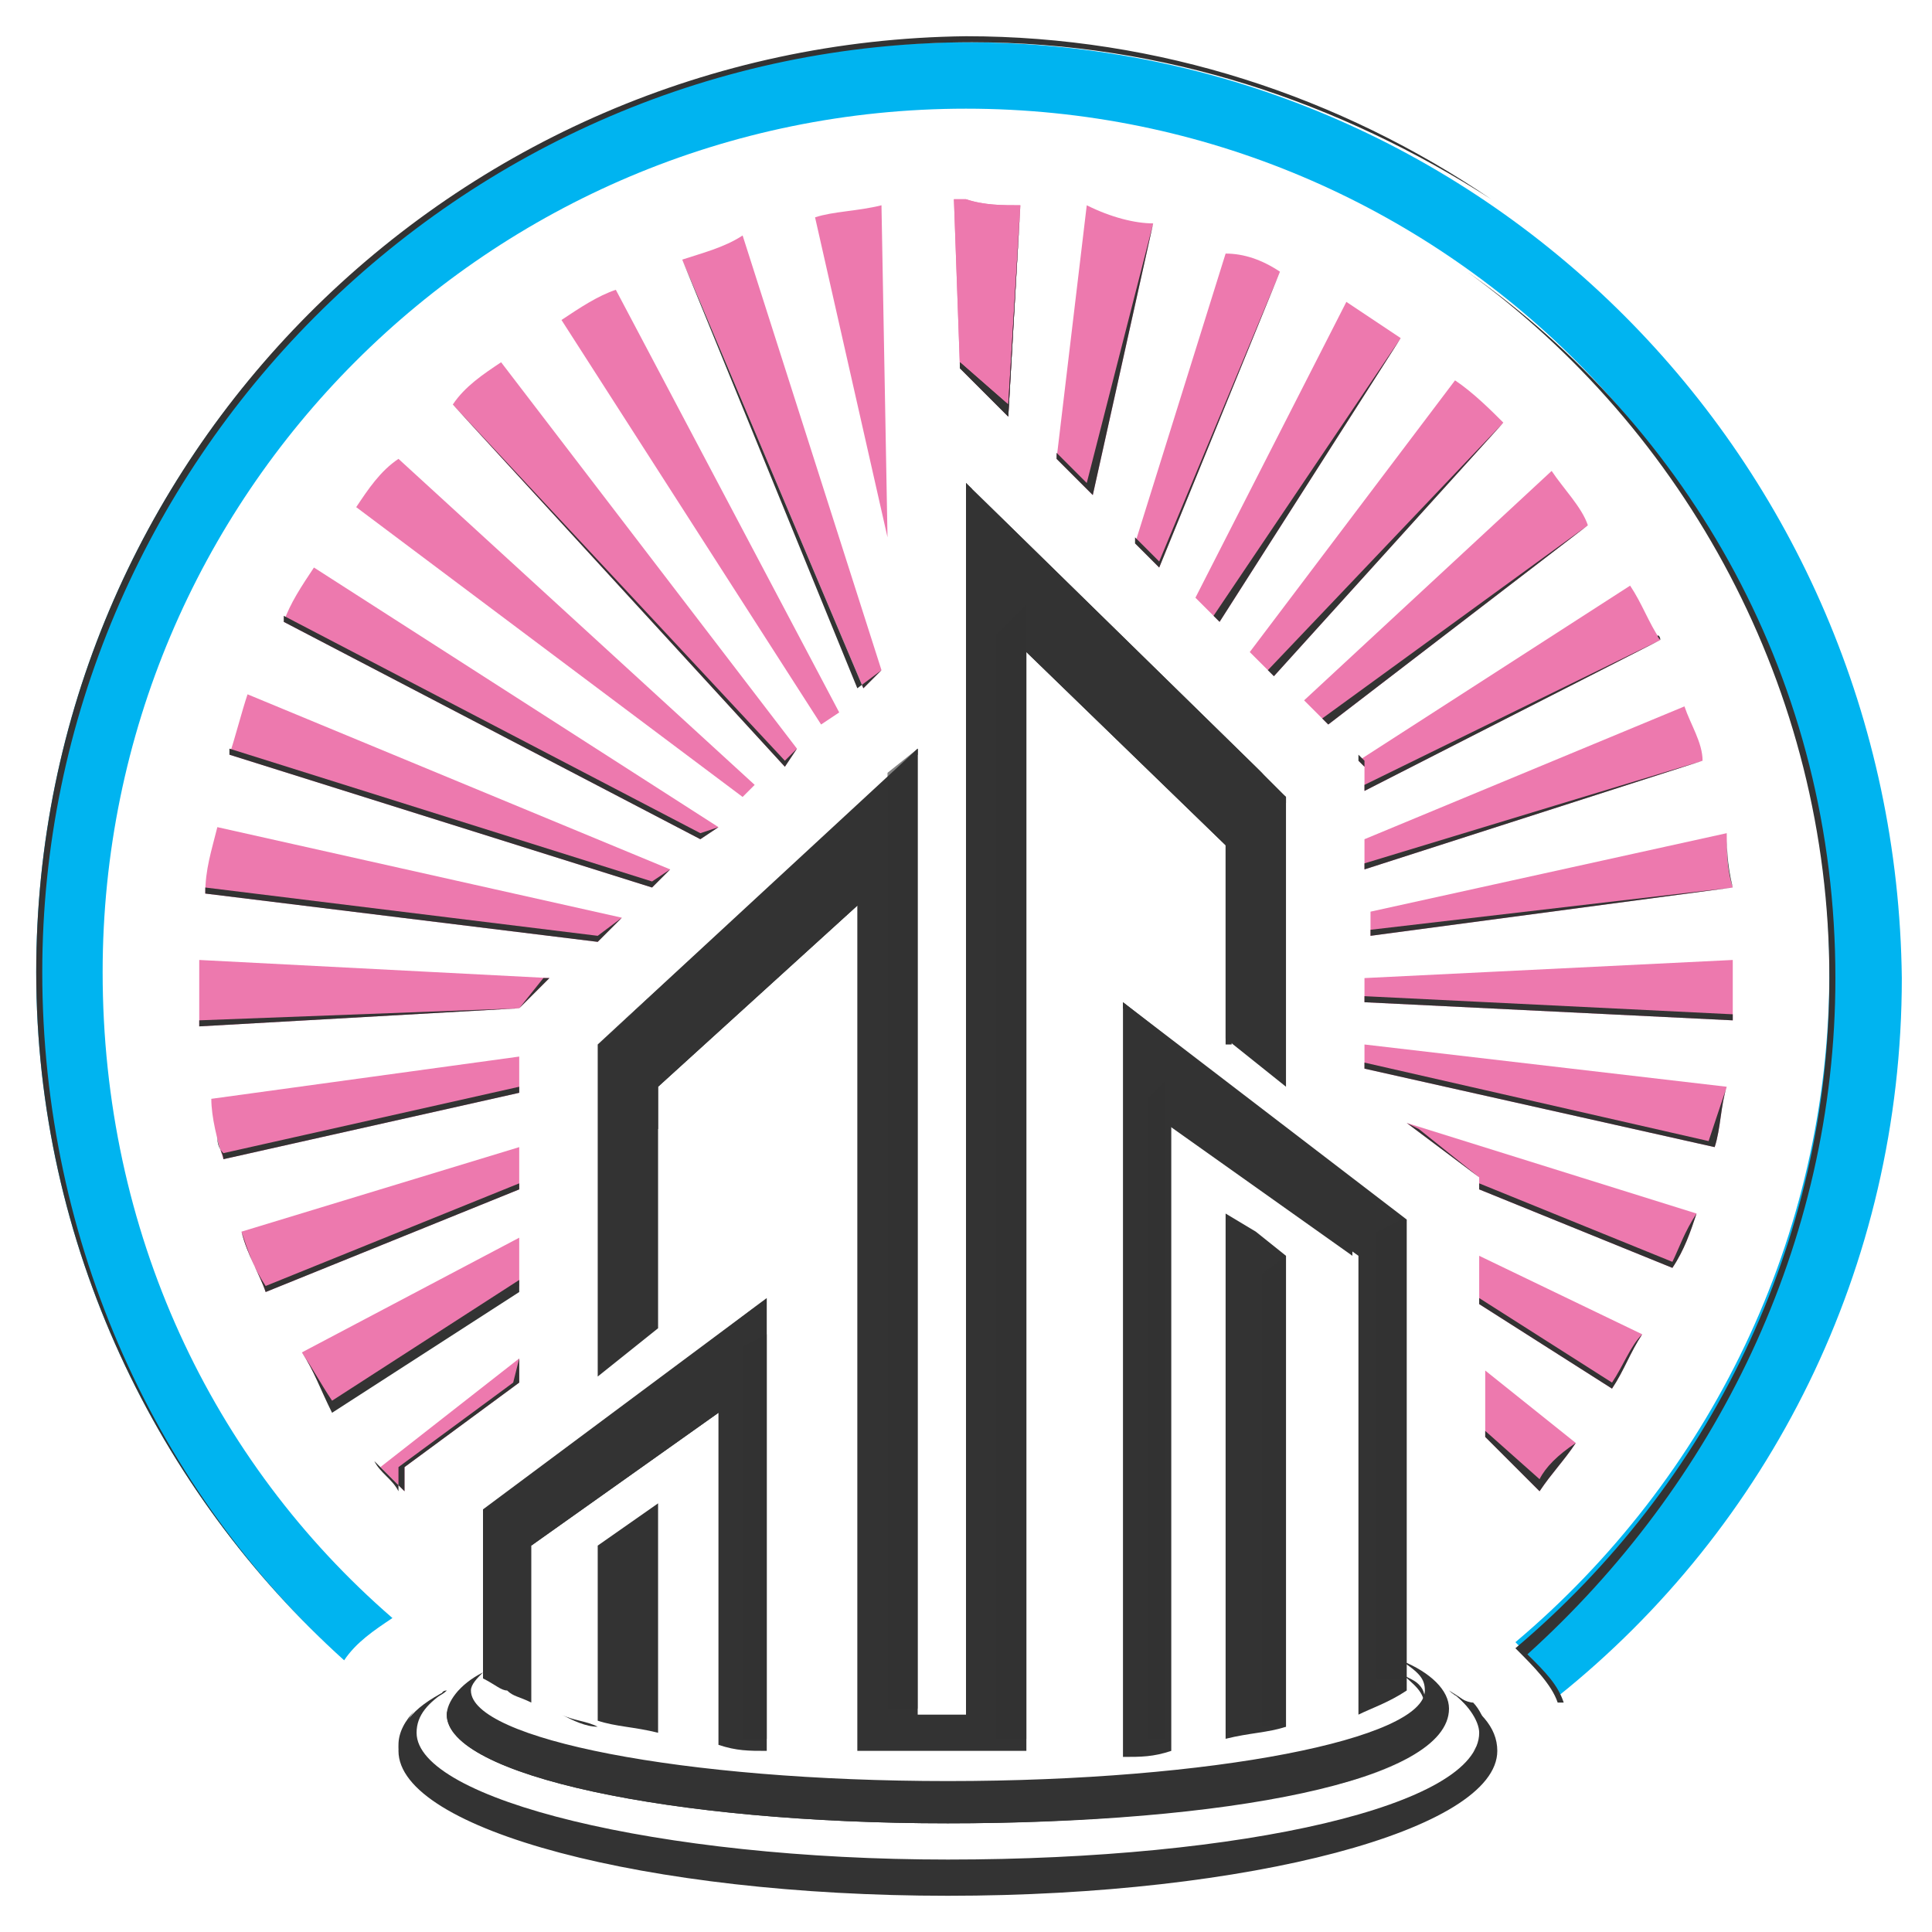 <?xml version="1.0" encoding="utf-8"?>
<!-- Generator: Adobe Illustrator 24.1.0, SVG Export Plug-In . SVG Version: 6.00 Build 0)  -->
<svg version="1.1" id="Layer_1" xmlns="http://www.w3.org/2000/svg" xmlns:xlink="http://www.w3.org/1999/xlink" x="0px" y="0px"
	 width="32px" height="32px" viewBox="0 0 32 32" style="enable-background:new 0 0 32 32;" xml:space="preserve">
<style type="text/css">
	.st0{fill:#00B4F0;}
	.st1{fill:#333333;}
	.st2{filter:url(#Adobe_OpacityMaskFilter);}
	.st3{filter:url(#Adobe_OpacityMaskFilter_1_);}
	.st4{mask:url(#SVGID_1_);fill:url(#SVGID_2_);}
	.st5{filter:url(#Adobe_OpacityMaskFilter_2_);}
	.st6{filter:url(#Adobe_OpacityMaskFilter_3_);}
	.st7{mask:url(#SVGID_3_);fill:url(#SVGID_4_);}
	.st8{filter:url(#Adobe_OpacityMaskFilter_4_);}
	.st9{filter:url(#Adobe_OpacityMaskFilter_5_);}
	.st10{mask:url(#SVGID_5_);fill:url(#SVGID_6_);}
	.st11{filter:url(#Adobe_OpacityMaskFilter_6_);}
	.st12{filter:url(#Adobe_OpacityMaskFilter_7_);}
	.st13{mask:url(#SVGID_7_);fill:url(#SVGID_8_);}
	.st14{filter:url(#Adobe_OpacityMaskFilter_8_);}
	.st15{filter:url(#Adobe_OpacityMaskFilter_9_);}
	.st16{mask:url(#SVGID_9_);fill:url(#SVGID_10_);}
	.st17{fill:#ED79AE;}
	.st18{filter:url(#Adobe_OpacityMaskFilter_10_);}
	.st19{filter:url(#Adobe_OpacityMaskFilter_11_);}
	.st20{mask:url(#SVGID_11_);fill:url(#SVGID_12_);}
	.st21{opacity:0.6;fill:#333333;}
	.st22{filter:url(#Adobe_OpacityMaskFilter_12_);}
	.st23{filter:url(#Adobe_OpacityMaskFilter_13_);}
	.st24{mask:url(#SVGID_13_);fill:url(#SVGID_14_);}
	.st25{filter:url(#Adobe_OpacityMaskFilter_14_);}
	.st26{filter:url(#Adobe_OpacityMaskFilter_15_);}
	.st27{mask:url(#SVGID_15_);fill:url(#SVGID_16_);}
	.st28{filter:url(#Adobe_OpacityMaskFilter_16_);}
	.st29{filter:url(#Adobe_OpacityMaskFilter_17_);}
	.st30{mask:url(#SVGID_17_);fill:url(#SVGID_18_);}
	.st31{filter:url(#Adobe_OpacityMaskFilter_18_);}
	.st32{filter:url(#Adobe_OpacityMaskFilter_19_);}
	.st33{mask:url(#SVGID_19_);fill:url(#SVGID_20_);}
	.st34{filter:url(#Adobe_OpacityMaskFilter_20_);}
	.st35{filter:url(#Adobe_OpacityMaskFilter_21_);}
	.st36{mask:url(#SVGID_21_);fill:url(#SVGID_22_);}
</style>
<g>
	<g>
		<g>
			<path class="st0" d="M16,0.7C7.5,0.7,0.6,7.6,0.6,16.1c0,4.5,2,8.6,5.1,11.4c0.2-0.3,0.5-0.5,0.8-0.7c-3-2.6-4.8-6.4-4.8-10.7
				C1.7,8.2,8.1,1.8,16,1.8c7.9,0,14.3,6.4,14.3,14.3c0,4.4-2,8.4-5.2,11.1c0.3,0.3,0.6,0.6,0.7,0.9c3.5-2.8,5.7-7.1,5.7-11.9
				C31.4,7.6,24.5,0.7,16,0.7z"/>
		</g>
		<g>
			<path class="st1" d="M30.4,16.2c0-4.9-2.4-9.1-6.1-11.7c3.6,2.6,6,6.9,6,11.7c0,4.4-2,8.4-5.2,11.1c0.3,0.3,0.6,0.6,0.7,0.9
				c0,0,0,0,0.1,0c-0.1-0.3-0.3-0.5-0.6-0.8C28.4,24.6,30.4,20.6,30.4,16.2z M16.1,0.7c3.2,0,6.1,1,8.6,2.6
				c-2.5-1.7-5.5-2.7-8.7-2.7C7.5,0.7,0.6,7.6,0.6,16.1c0,4.5,2,8.6,5.1,11.4c0,0,0,0,0,0c-3.1-2.8-5-6.9-5-11.4
				C0.7,7.7,7.6,0.7,16.1,0.7z"/>
		</g>
		<path class="st1" d="M21.3,20.8v7.8c-0.3,0.1-0.6,0.1-1,0.2v-8.7l0.5,0.3L21.3,20.8z"/>
		<g>
			<path class="st1" d="M12.7,21.5V29c-0.3,0-0.5,0-0.8-0.1v-5.5l-3.1,2.2v2.6c-0.2-0.1-0.3-0.1-0.4-0.2l0,0C8.3,28,8.2,27.9,8,27.8
				V25L12.7,21.5z"/>
			<path class="st1" d="M18.6,16.6v12.5c0.3,0,0.5,0,0.8-0.1V18.6l3.1,2.2v7.6c0.2-0.1,0.5-0.2,0.8-0.4v-7.8L18.6,16.6z"/>
			<g>
				<path class="st1" d="M21.3,13.2v4.8l-0.5-0.4l-0.5-0.4V14l0,0L17,10.8v18.2c-0.4,0-0.8,0-1.3,0c-0.5,0-1,0-1.5,0V15l-3.3,3v4
					l-1,0.8v-5.5l4.8-4.4l0.5-0.5v16H16V8l4.8,4.7L21.3,13.2z"/>
				<path class="st1" d="M10.9,24.9v3.8c-0.4-0.1-0.7-0.1-1-0.2v-2.9L10.9,24.9z"/>
			</g>
		</g>
		<g>
			<path class="st1" d="M11.9,23.5L11.9,23.5l0,5.4c0,0,0,0,0,0V23.5z"/>
			<path class="st1" d="M12.7,21.5L12.7,21.5l-4.6,3.6v2.7c0,0,0,0,0,0V25L12.7,21.5z"/>
			<path class="st1" d="M22.4,20.8L22.4,20.8l0,7.6c0,0,0,0,0,0V20.8z"/>
			<path class="st1" d="M23.2,20.2L23.2,20.2l-4.6-3.5v12.4c0,0,0,0,0,0V16.6L23.2,20.2z"/>
			<g>
				<path class="st1" d="M14.2,15.1L14.2,15.1l0,14c0,0,0,0,0,0V15.1z"/>
				<polygon class="st1" points="9.9,17.3 15.2,12.4 15.2,12.5 9.9,17.3 9.9,22.7 9.9,22.8 				"/>
				<polygon class="st1" points="20.4,14 20.4,14 20.4,17.3 20.3,17.3 20.3,14 				"/>
				<polygon class="st1" points="21.3,13.2 21.3,13.3 20.9,12.8 16.1,8.1 16.1,28.4 15.2,28.4 15.2,28.4 16,28.4 16,8 20.8,12.8 
									"/>
			</g>
		</g>
		<defs>
			<filter id="Adobe_OpacityMaskFilter" filterUnits="userSpaceOnUse" x="19.3" y="17.9" width="3.1" height="2.9">
				<feFlood  style="flood-color:white;flood-opacity:1" result="back"/>
				<feBlend  in="SourceGraphic" in2="back" mode="normal"/>
			</filter>
		</defs>
		<mask maskUnits="userSpaceOnUse" x="19.3" y="17.9" width="3.1" height="2.9" id="SVGID_1_">
			<g class="st2">
				<defs>
					<filter id="Adobe_OpacityMaskFilter_1_" filterUnits="userSpaceOnUse" x="19.3" y="17.9" width="3.1" height="2.9">
						<feFlood  style="flood-color:white;flood-opacity:1" result="back"/>
						<feBlend  in="SourceGraphic" in2="back" mode="normal"/>
					</filter>
				</defs>
				<mask maskUnits="userSpaceOnUse" x="19.3" y="17.9" width="3.1" height="2.9" id="SVGID_1_">
				</mask>
				<linearGradient id="SVGID_2_" gradientUnits="userSpaceOnUse" x1="18.63" y1="17.739" x2="21.871" y2="20.069">
					<stop  offset="0" style="stop-color:#FFFFFF"/>
					<stop  offset="1" style="stop-color:#000000"/>
				</linearGradient>
				<polygon class="st4" points="19.3,17.9 19.3,18.6 22.4,20.8 22.4,20.1 				"/>
			</g>
		</mask>
		<polyline class="st1" points="19.3,17.9 19.3,18.6 22.4,20.8 22.4,20.1 		"/>
		<defs>
			<filter id="Adobe_OpacityMaskFilter_2_" filterUnits="userSpaceOnUse" x="8.8" y="22.7" width="3.1" height="2.9">
				<feFlood  style="flood-color:white;flood-opacity:1" result="back"/>
				<feBlend  in="SourceGraphic" in2="back" mode="normal"/>
			</filter>
		</defs>
		<mask maskUnits="userSpaceOnUse" x="8.8" y="22.7" width="3.1" height="2.9" id="SVGID_3_">
			<g class="st5">
				<defs>
					<filter id="Adobe_OpacityMaskFilter_3_" filterUnits="userSpaceOnUse" x="8.8" y="22.7" width="3.1" height="2.9">
						<feFlood  style="flood-color:white;flood-opacity:1" result="back"/>
						<feBlend  in="SourceGraphic" in2="back" mode="normal"/>
					</filter>
				</defs>
				<mask maskUnits="userSpaceOnUse" x="8.8" y="22.7" width="3.1" height="2.9" id="SVGID_3_">
				</mask>
				
					<linearGradient id="SVGID_4_" gradientUnits="userSpaceOnUse" x1="-372.683" y1="19.5" x2="-356.581" y2="29.281" gradientTransform="matrix(-1 0 0 1 -354.665 0)">
					<stop  offset="0" style="stop-color:#FFFFFF"/>
					<stop  offset="0.115" style="stop-color:#C8C8C8"/>
					<stop  offset="0.242" style="stop-color:#949494"/>
					<stop  offset="0.371" style="stop-color:#676767"/>
					<stop  offset="0.499" style="stop-color:#424242"/>
					<stop  offset="0.626" style="stop-color:#252525"/>
					<stop  offset="0.752" style="stop-color:#101010"/>
					<stop  offset="0.877" style="stop-color:#040404"/>
					<stop  offset="1" style="stop-color:#000000"/>
				</linearGradient>
				<polygon class="st7" points="11.9,22.7 11.9,23.4 8.8,25.6 8.8,24.9 				"/>
			</g>
		</mask>
		<g>
			<defs>
				<filter id="Adobe_OpacityMaskFilter_4_" filterUnits="userSpaceOnUse" x="8.8" y="22.7" width="3.1" height="2.9">
					<feFlood  style="flood-color:white;flood-opacity:1" result="back"/>
					<feBlend  in="SourceGraphic" in2="back" mode="normal"/>
				</filter>
			</defs>
			<mask maskUnits="userSpaceOnUse" x="8.8" y="22.7" width="3.1" height="2.9" id="SVGID_5_">
				<g class="st8">
					<defs>
						<filter id="Adobe_OpacityMaskFilter_5_" filterUnits="userSpaceOnUse" x="8.8" y="22.7" width="3.1" height="2.9">
							<feFlood  style="flood-color:white;flood-opacity:1" result="back"/>
							<feBlend  in="SourceGraphic" in2="back" mode="normal"/>
						</filter>
					</defs>
					<mask maskUnits="userSpaceOnUse" x="8.8" y="22.7" width="3.1" height="2.9" id="SVGID_5_">
					</mask>
					<linearGradient id="SVGID_6_" gradientUnits="userSpaceOnUse" x1="12.152" y1="22.867" x2="9.716" y2="24.625">
						<stop  offset="0" style="stop-color:#FFFFFF"/>
						<stop  offset="1" style="stop-color:#000000"/>
					</linearGradient>
					<polygon class="st10" points="11.9,22.7 11.9,23.4 8.8,25.6 8.8,24.9 					"/>
				</g>
			</mask>
			<polygon class="st1" points="11.9,22.7 11.9,23.4 8.8,25.6 8.8,24.9 			"/>
		</g>
		<g>
			<path class="st1" d="M15.7,30.2c-4.6,0-8.3-0.8-8.3-1.8c0-0.2,0.2-0.5,0.6-0.7v0c-0.1,0.1-0.2,0.2-0.2,0.3c0,0.8,3.5,1.5,7.9,1.5
				c4.4,0,7.9-0.7,7.9-1.5c0-0.2-0.1-0.3-0.4-0.5c0.5,0.2,0.8,0.5,0.8,0.8C24,29.5,20.3,30.2,15.7,30.2z"/>
			<path class="st1" d="M7.4,28c-0.3,0.2-0.5,0.4-0.5,0.7c0,1.1,4,2.1,8.8,2.1c4.9,0,8.8-0.9,8.8-2.1c0-0.2-0.2-0.5-0.5-0.7
				c0.5,0.3,0.8,0.6,0.8,1c0,1.3-4.1,2.4-9.1,2.4c-5,0-9.1-1.1-9.1-2.4C6.6,28.6,6.8,28.3,7.4,28z"/>
		</g>
		<g>
			<path class="st1" d="M8,27.9C8,27.9,8,27.9,8,27.9C8,27.9,8,27.9,8,27.9L8,27.9z"/>
			<path class="st1" d="M23.8,28.8c-0.7,0.8-4.1,1.4-8.1,1.4c-4.6,0-8.3-0.8-8.3-1.8c0-0.1,0.1-0.2,0.2-0.4
				c-0.1,0.1-0.1,0.2-0.1,0.3c0,1,3.7,1.8,8.3,1.8C19.7,30.2,23.1,29.6,23.8,28.8z"/>
			<path class="st1" d="M23.2,27.7c0.1,0.1,0.2,0.1,0.3,0.2c0.1,0.1,0.1,0.2,0.1,0.3c0,0.1,0,0.2-0.1,0.3c0.1-0.1,0.1-0.1,0.1-0.2
				C23.6,28,23.4,27.9,23.2,27.7z"/>
			<path class="st1" d="M7.4,28c-0.1,0.1-0.2,0.1-0.3,0.2C7.1,28.2,7.2,28.1,7.4,28C7.3,28.1,7.3,28.1,7.4,28
				C7.3,28.1,7.3,28,7.4,28z"/>
			<path class="st1" d="M24.6,29.5c-1,1-4.6,1.8-8.9,1.8c-5,0-9.1-1.1-9.1-2.4c0-0.2,0.1-0.4,0.3-0.6c-0.2,0.2-0.2,0.4-0.2,0.5
				c0,1.3,4.1,2.4,9.1,2.4C20,31.3,23.5,30.6,24.6,29.5z"/>
			<path class="st1" d="M24,28c0.1,0.1,0.3,0.2,0.4,0.2c0.1,0.1,0.2,0.3,0.2,0.4c0,0.2-0.1,0.3-0.2,0.4c0.1-0.1,0.2-0.3,0.2-0.4
				C24.5,28.5,24.3,28.2,24,28z"/>
		</g>
		<defs>
			<filter id="Adobe_OpacityMaskFilter_6_" filterUnits="userSpaceOnUse" x="17" y="10" width="3.7" height="4">
				<feFlood  style="flood-color:white;flood-opacity:1" result="back"/>
				<feBlend  in="SourceGraphic" in2="back" mode="normal"/>
			</filter>
		</defs>
		<mask maskUnits="userSpaceOnUse" x="17" y="10" width="3.7" height="4" id="SVGID_7_">
			<g class="st11">
				<defs>
					<filter id="Adobe_OpacityMaskFilter_7_" filterUnits="userSpaceOnUse" x="17" y="10" width="3.7" height="4">
						<feFlood  style="flood-color:white;flood-opacity:1" result="back"/>
						<feBlend  in="SourceGraphic" in2="back" mode="normal"/>
					</filter>
				</defs>
				<mask maskUnits="userSpaceOnUse" x="17" y="10" width="3.7" height="4" id="SVGID_7_">
				</mask>
				<linearGradient id="SVGID_8_" gradientUnits="userSpaceOnUse" x1="16.004" y1="10.055" x2="20.558" y2="13.338">
					<stop  offset="0" style="stop-color:#FFFFFF"/>
					<stop  offset="1" style="stop-color:#000000"/>
				</linearGradient>
				<polygon class="st13" points="17,10 17,10.8 20.3,14 20.7,13.5 				"/>
			</g>
		</mask>
		<polygon class="st1" points="17,10 17,10.8 20.3,14 20.7,13.5 		"/>
		<defs>
			<filter id="Adobe_OpacityMaskFilter_8_" filterUnits="userSpaceOnUse" x="10.8" y="14.2" width="3.4" height="4.6">
				<feFlood  style="flood-color:white;flood-opacity:1" result="back"/>
				<feBlend  in="SourceGraphic" in2="back" mode="normal"/>
			</filter>
		</defs>
		<mask maskUnits="userSpaceOnUse" x="10.8" y="14.2" width="3.4" height="4.6" id="SVGID_9_">
			<g class="st14">
				<defs>
					<filter id="Adobe_OpacityMaskFilter_9_" filterUnits="userSpaceOnUse" x="10.8" y="14.2" width="3.4" height="4.6">
						<feFlood  style="flood-color:white;flood-opacity:1" result="back"/>
						<feBlend  in="SourceGraphic" in2="back" mode="normal"/>
					</filter>
				</defs>
				<mask maskUnits="userSpaceOnUse" x="10.8" y="14.2" width="3.4" height="4.6" id="SVGID_9_">
				</mask>
				<linearGradient id="SVGID_10_" gradientUnits="userSpaceOnUse" x1="14.857" y1="14.412" x2="10.96" y2="17.78">
					<stop  offset="0" style="stop-color:#FFFFFF"/>
					<stop  offset="1" style="stop-color:#000000"/>
				</linearGradient>
				<polygon class="st16" points="10.8,17.2 10.8,18.7 10.9,18.7 10.9,18 14.2,15 14.2,14.2 				"/>
			</g>
		</mask>
		<polygon class="st1" points="10.8,17.2 10.8,18.7 10.9,18.7 10.9,18 14.2,15 14.2,14.2 		"/>
		<g>
			<path class="st17" d="M16.9,3.4l-0.2,3.5l-0.8-0.8l-0.1-2.8c0.1,0,0.1,0,0.2,0C16.3,3.4,16.6,3.4,16.9,3.4z"/>
			<path class="st17" d="M16.9,3.4l-0.2,3.5l-0.8-0.8l-0.1-2.8c0.1,0,0.1,0,0.2,0C16.3,3.4,16.6,3.4,16.9,3.4z"/>
			<path class="st17" d="M14.7,8.9l-1.2-5.3c0.3-0.1,0.7-0.1,1.1-0.2L14.7,8.9z"/>
			<path class="st17" d="M14.6,11.1l-0.3,0.3l-3-7.1c0.3-0.1,0.7-0.2,1-0.4L14.6,11.1z"/>
			<path class="st17" d="M13.9,11.8L13.6,12L9.3,5.3c0.3-0.2,0.6-0.4,0.9-0.5L13.9,11.8z"/>
			<path class="st17" d="M13.2,12.4L13,12.7l-5.5-6C7.7,6.4,8,6.2,8.3,6L13.2,12.4z"/>
			<path class="st17" d="M12.5,13l-0.2,0.2L5.9,8.4c0.2-0.3,0.4-0.6,0.7-0.8L12.5,13z"/>
			<path class="st17" d="M11.9,13.7l-0.3,0.2l-6.9-3.6C4.8,10,5,9.7,5.2,9.4L11.9,13.7z"/>
			<path class="st17" d="M11.1,14.4l-0.3,0.3l-7-2.2c0.1-0.3,0.2-0.7,0.3-1L11.1,14.4z"/>
			<path class="st17" d="M10.3,15.2l-0.4,0.4l-6.5-0.8c0-0.4,0.1-0.7,0.2-1.1L10.3,15.2z"/>
			<path class="st17" d="M9.1,16.2l-0.5,0.5v0L3.3,17c0-0.3,0-0.6,0-0.9c0-0.1,0-0.1,0-0.2L9.1,16.2z"/>
			<path class="st17" d="M8.6,17.5v0.6l-4.9,1.1c-0.1-0.3-0.2-0.7-0.2-1L8.6,17.5z"/>
			<path class="st17" d="M8.6,19v0.7l-4.2,1.7c-0.1-0.3-0.3-0.6-0.4-1L8.6,19z"/>
			<path class="st17" d="M5,22.4l3.6-1.9v0.8l-3.1,2C5.3,23,5.2,22.7,5,22.4z"/>
			<path class="st17" d="M6.3,24.3l2.3-1.8v0.4l-1.9,1.4v0.4C6.6,24.6,6.4,24.4,6.3,24.3z"/>
			<path class="st17" d="M26.1,23.9c-0.2,0.3-0.4,0.5-0.6,0.8l-0.9-0.9v-1.1L26.1,23.9z"/>
			<path class="st17" d="M27.2,22.1c-0.2,0.3-0.3,0.6-0.5,0.9l-2.2-1.4v-0.8L27.2,22.1z"/>
			<path class="st17" d="M28.1,20.1c-0.1,0.3-0.2,0.6-0.4,0.9l-3.2-1.3v-0.2l-1.2-0.9L28.1,20.1z"/>
			<path class="st17" d="M28.6,18c-0.1,0.3-0.1,0.7-0.2,1l-5.8-1.3v-0.4L28.6,18z"/>
			<path class="st17" d="M28.7,16.1c0,0.3,0,0.5,0,0.8l-6.1-0.3v-0.4l6.1-0.3C28.7,16,28.7,16,28.7,16.1z"/>
			<path class="st17" d="M28.7,14.7l-6,0.8v-0.4l5.9-1.3C28.6,14.1,28.6,14.4,28.7,14.7z"/>
			<path class="st17" d="M28.2,12.6l-5.6,1.8v-0.5l5.3-2.2C28,12,28.2,12.3,28.2,12.6z"/>
			<path class="st17" d="M22.6,13.1v-0.4l-0.1-0.1L27,9.7c0.2,0.3,0.3,0.6,0.5,0.9L22.6,13.1z"/>
			<path class="st17" d="M26.3,8.7L22,12l-0.4-0.4l4.1-3.8C25.9,8.1,26.2,8.4,26.3,8.7z"/>
			<path class="st17" d="M24.9,7l-3.8,4.2l-0.4-0.4l3.4-4.5C24.4,6.5,24.7,6.8,24.9,7z"/>
			<path class="st17" d="M23.2,5.6l-3,4.7l-0.4-0.4L22.3,5C22.6,5.2,22.9,5.4,23.2,5.6z"/>
			<path class="st17" d="M21.2,4.5l-2,4.9l-0.4-0.4l1.5-4.8C20.6,4.2,20.9,4.3,21.2,4.5z"/>
			<path class="st17" d="M19.1,3.7l-1,4.5l-0.6-0.6l0.5-4.2C18.4,3.6,18.8,3.7,19.1,3.7z"/>
		</g>
		<g>
			<path class="st1" d="M16.9,3.4l-0.2,3.5l-0.8-0.8l0-0.1l0.8,0.7L16.9,3.4C16.9,3.4,16.9,3.4,16.9,3.4z"/>
			<path class="st1" d="M16.9,3.4l-0.2,3.5l-0.8-0.8l0-0.1l0.8,0.7L16.9,3.4C16.9,3.4,16.9,3.4,16.9,3.4z"/>
			<path class="st1" d="M14.7,8.9L14.7,8.9l-0.2-5.5c0,0,0,0,0,0L14.7,8.9z"/>
			<path class="st1" d="M14.6,11.1l-0.3,0.3l-3-7.1c0,0,0,0,0,0l2.9,7.1L14.6,11.1L14.6,11.1z"/>
			<path class="st1" d="M13.9,11.8L13.6,12L9.3,5.3c0,0,0,0,0,0l4.3,6.7L13.9,11.8L13.9,11.8z"/>
			<path class="st1" d="M13.2,12.4L13,12.7l-5.5-6c0,0,0,0,0,0l5.5,5.9L13.2,12.4L13.2,12.4z"/>
			<path class="st1" d="M12.5,13l-0.2,0.2L5.9,8.4c0,0,0,0,0,0l6.4,4.8L12.5,13L12.5,13z"/>
			<path class="st1" d="M11.9,13.7l-0.3,0.2l-6.9-3.6c0,0,0,0,0-0.1l6.9,3.6L11.9,13.7L11.9,13.7z"/>
			<path class="st1" d="M11.1,14.4l-0.3,0.3l-7-2.2c0,0,0-0.1,0-0.1l7,2.2L11.1,14.4L11.1,14.4z"/>
			<path class="st1" d="M10.3,15.2l-0.4,0.4l-6.5-0.8c0,0,0-0.1,0-0.1l6.5,0.8L10.3,15.2L10.3,15.2z"/>
			<path class="st1" d="M9.1,16.2l-0.5,0.5v0L3.3,17c0,0,0-0.1,0-0.1l5.3-0.2v0L9,16.2L9.1,16.2z"/>
			<path class="st1" d="M8.6,17.5v0.6l-4.9,1.1c0-0.1-0.1-0.2-0.1-0.4c0,0.1,0,0.2,0.1,0.3L8.6,18L8.6,17.5L8.6,17.5z"/>
			<path class="st1" d="M8.6,19v0.7l-4.2,1.7c-0.1-0.3-0.3-0.6-0.4-1l0,0c0.1,0.3,0.2,0.6,0.4,0.9l4.2-1.7L8.6,19L8.6,19z"/>
			<path class="st1" d="M8.6,20.6v0.8l-3.1,2C5.3,23,5.2,22.7,5,22.4l0,0c0.2,0.3,0.3,0.5,0.5,0.8l3.1-2L8.6,20.6L8.6,20.6z"/>
			<path class="st1" d="M8.6,22.5v0.4l-1.9,1.4v0.4c-0.2-0.2-0.3-0.3-0.5-0.5l0,0c0.1,0.2,0.3,0.3,0.4,0.5v-0.4l1.9-1.4L8.6,22.5
				L8.6,22.5z"/>
			<path class="st1" d="M26.1,23.9c-0.2,0.3-0.4,0.5-0.6,0.8l-0.9-0.9v-0.1l0.9,0.8C25.6,24.3,25.8,24.1,26.1,23.9L26.1,23.9z"/>
			<path class="st1" d="M27.2,22.1c-0.2,0.3-0.3,0.6-0.5,0.9l-2.2-1.4v-0.1l2.2,1.4C26.9,22.6,27,22.3,27.2,22.1L27.2,22.1z"/>
			<polygon class="st1" points="23.5,18.7 24.5,19.5 24.5,19.5 23.3,18.6 			"/>
			<path class="st1" d="M28.1,20.1c-0.1,0.3-0.2,0.6-0.4,0.9l-3.2-1.3v-0.1l3.2,1.3C27.8,20.7,27.9,20.4,28.1,20.1L28.1,20.1z"/>
			<path class="st1" d="M28.6,18c-0.1,0.3-0.1,0.7-0.2,1l-5.8-1.3v-0.1l5.7,1.3C28.4,18.6,28.5,18.3,28.6,18L28.6,18z"/>
			<path class="st1" d="M28.7,16.1c0,0.3,0,0.5,0,0.8l-6.1-0.3v-0.1l6.1,0.3C28.7,16.5,28.7,16.3,28.7,16.1c0-0.1,0-0.2,0-0.2l0,0
				C28.7,16,28.7,16,28.7,16.1z"/>
			<path class="st1" d="M28.7,14.7l-6,0.8v-0.1L28.7,14.7c-0.1-0.4-0.1-0.7-0.1-1l0,0C28.6,14.1,28.6,14.4,28.7,14.7z"/>
			<path class="st1" d="M28.2,12.6l-5.6,1.8v-0.1L28.2,12.6C28.2,12.6,28.2,12.6,28.2,12.6z"/>
			<polygon class="st1" points="22.5,12.5 22.6,12.6 22.6,12.7 22.5,12.6 			"/>
			<path class="st1" d="M27.5,10.6l-4.9,2.5V13L27.5,10.6C27.4,10.5,27.5,10.5,27.5,10.6z"/>
			<path class="st1" d="M26.3,8.7L22,12l-0.4-0.4l0,0l0.3,0.3L26.3,8.7C26.3,8.6,26.3,8.7,26.3,8.7z"/>
			<path class="st1" d="M24.9,7l-3.8,4.2l-0.4-0.4l0,0l0.3,0.3L24.9,7C24.9,7,24.9,7,24.9,7z"/>
			<path class="st1" d="M23.2,5.6l-3,4.7l-0.4-0.4l0,0l0.3,0.3L23.2,5.6C23.2,5.6,23.2,5.6,23.2,5.6z"/>
			<path class="st1" d="M21.2,4.5l-2,4.9l-0.4-0.4l0-0.1l0.4,0.4L21.2,4.5C21.2,4.5,21.2,4.5,21.2,4.5z"/>
			<path class="st1" d="M19.1,3.7l-1,4.5l-0.6-0.6l0-0.1l0.5,0.5L19.1,3.7C19.1,3.7,19.1,3.7,19.1,3.7z"/>
		</g>
		<path class="st1" d="M9.9,28.6c-0.2,0-0.4-0.1-0.6-0.2C9.5,28.5,9.7,28.5,9.9,28.6z"/>
		<defs>
			<filter id="Adobe_OpacityMaskFilter_10_" filterUnits="userSpaceOnUse" x="14.7" y="12.4" width="0.5" height="15.9">
				<feFlood  style="flood-color:white;flood-opacity:1" result="back"/>
				<feBlend  in="SourceGraphic" in2="back" mode="normal"/>
			</filter>
		</defs>
		<mask maskUnits="userSpaceOnUse" x="14.7" y="12.4" width="0.5" height="15.9" id="SVGID_11_">
			<g class="st18">
				<defs>
					<filter id="Adobe_OpacityMaskFilter_11_" filterUnits="userSpaceOnUse" x="14.7" y="12.4" width="0.5" height="15.9">
						<feFlood  style="flood-color:white;flood-opacity:1" result="back"/>
						<feBlend  in="SourceGraphic" in2="back" mode="normal"/>
					</filter>
				</defs>
				<mask maskUnits="userSpaceOnUse" x="14.7" y="12.4" width="0.5" height="15.9" id="SVGID_11_">
				</mask>
				<radialGradient id="SVGID_12_" cx="13.308" cy="20.649" r="8.073" gradientUnits="userSpaceOnUse">
					<stop  offset="0" style="stop-color:#FFFFFF"/>
					<stop  offset="0.115" style="stop-color:#C8C8C8"/>
					<stop  offset="0.242" style="stop-color:#949494"/>
					<stop  offset="0.371" style="stop-color:#676767"/>
					<stop  offset="0.499" style="stop-color:#424242"/>
					<stop  offset="0.626" style="stop-color:#252525"/>
					<stop  offset="0.752" style="stop-color:#101010"/>
					<stop  offset="0.877" style="stop-color:#040404"/>
					<stop  offset="1" style="stop-color:#000000"/>
				</radialGradient>
				<polygon class="st20" points="15.2,12.4 15.2,28.3 14.7,28.3 14.7,12.8 				"/>
			</g>
		</mask>
		<polygon class="st21" points="15.2,12.4 15.2,28.3 14.7,28.3 14.7,12.8 		"/>
		<defs>
			<filter id="Adobe_OpacityMaskFilter_12_" filterUnits="userSpaceOnUse" x="12.3" y="22.1" width="0.4" height="6.7">
				<feFlood  style="flood-color:white;flood-opacity:1" result="back"/>
				<feBlend  in="SourceGraphic" in2="back" mode="normal"/>
			</filter>
		</defs>
		<mask maskUnits="userSpaceOnUse" x="12.3" y="22.1" width="0.4" height="6.7" id="SVGID_13_">
			<g class="st22">
				<defs>
					<filter id="Adobe_OpacityMaskFilter_13_" filterUnits="userSpaceOnUse" x="12.3" y="22.1" width="0.4" height="6.7">
						<feFlood  style="flood-color:white;flood-opacity:1" result="back"/>
						<feBlend  in="SourceGraphic" in2="back" mode="normal"/>
					</filter>
				</defs>
				<mask maskUnits="userSpaceOnUse" x="12.3" y="22.1" width="0.4" height="6.7" id="SVGID_13_">
				</mask>
				
					<radialGradient id="SVGID_14_" cx="390.26" cy="25.476" r="4.149" gradientTransform="matrix(0.741 0 0 1 -277.413 0)" gradientUnits="userSpaceOnUse">
					<stop  offset="0" style="stop-color:#FFFFFF"/>
					<stop  offset="0.115" style="stop-color:#C8C8C8"/>
					<stop  offset="0.242" style="stop-color:#949494"/>
					<stop  offset="0.371" style="stop-color:#676767"/>
					<stop  offset="0.499" style="stop-color:#424242"/>
					<stop  offset="0.626" style="stop-color:#252525"/>
					<stop  offset="0.752" style="stop-color:#101010"/>
					<stop  offset="0.877" style="stop-color:#040404"/>
					<stop  offset="1" style="stop-color:#000000"/>
				</radialGradient>
				<polygon class="st24" points="12.7,22.1 12.7,28.8 12.3,28.8 12.3,22.3 				"/>
			</g>
		</mask>
		<polygon class="st21" points="12.7,22.1 12.7,28.8 12.3,28.8 12.3,22.3 		"/>
		<defs>
			<filter id="Adobe_OpacityMaskFilter_14_" filterUnits="userSpaceOnUse" x="20.9" y="20.8" width="0.4" height="7.7">
				<feFlood  style="flood-color:white;flood-opacity:1" result="back"/>
				<feBlend  in="SourceGraphic" in2="back" mode="normal"/>
			</filter>
		</defs>
		<mask maskUnits="userSpaceOnUse" x="20.9" y="20.8" width="0.4" height="7.7" id="SVGID_15_">
			<g class="st25">
				<defs>
					<filter id="Adobe_OpacityMaskFilter_15_" filterUnits="userSpaceOnUse" x="20.9" y="20.8" width="0.4" height="7.7">
						<feFlood  style="flood-color:white;flood-opacity:1" result="back"/>
						<feBlend  in="SourceGraphic" in2="back" mode="normal"/>
					</filter>
				</defs>
				<mask maskUnits="userSpaceOnUse" x="20.9" y="20.8" width="0.4" height="7.7" id="SVGID_15_">
				</mask>
				
					<radialGradient id="SVGID_16_" cx="401.942" cy="60.926" r="4.149" gradientTransform="matrix(0.741 0 0 1.153 -277.413 -45.481)" gradientUnits="userSpaceOnUse">
					<stop  offset="0" style="stop-color:#FFFFFF"/>
					<stop  offset="0.115" style="stop-color:#C8C8C8"/>
					<stop  offset="0.242" style="stop-color:#949494"/>
					<stop  offset="0.371" style="stop-color:#676767"/>
					<stop  offset="0.499" style="stop-color:#424242"/>
					<stop  offset="0.626" style="stop-color:#252525"/>
					<stop  offset="0.752" style="stop-color:#101010"/>
					<stop  offset="0.877" style="stop-color:#040404"/>
					<stop  offset="1" style="stop-color:#000000"/>
				</radialGradient>
				<polygon class="st27" points="21.3,20.8 21.3,28.6 20.9,28.6 20.9,21.1 				"/>
			</g>
		</mask>
		<polygon class="st21" points="21.3,20.8 21.3,28.6 20.9,28.6 20.9,21.1 		"/>
		<defs>
			<filter id="Adobe_OpacityMaskFilter_16_" filterUnits="userSpaceOnUse" x="19" y="17.9" width="0.4" height="10.9">
				<feFlood  style="flood-color:white;flood-opacity:1" result="back"/>
				<feBlend  in="SourceGraphic" in2="back" mode="normal"/>
			</filter>
		</defs>
		<mask maskUnits="userSpaceOnUse" x="19" y="17.9" width="0.4" height="10.9" id="SVGID_17_">
			<g class="st28">
				<defs>
					<filter id="Adobe_OpacityMaskFilter_17_" filterUnits="userSpaceOnUse" x="19" y="17.9" width="0.4" height="10.9">
						<feFlood  style="flood-color:white;flood-opacity:1" result="back"/>
						<feBlend  in="SourceGraphic" in2="back" mode="normal"/>
					</filter>
				</defs>
				<mask maskUnits="userSpaceOnUse" x="19" y="17.9" width="0.4" height="10.9" id="SVGID_17_">
				</mask>
				
					<radialGradient id="SVGID_18_" cx="399.265" cy="128.528" r="4.149" gradientTransform="matrix(0.741 0 0 1.627 -277.413 -185.642)" gradientUnits="userSpaceOnUse">
					<stop  offset="0" style="stop-color:#FFFFFF"/>
					<stop  offset="0.115" style="stop-color:#C8C8C8"/>
					<stop  offset="0.242" style="stop-color:#949494"/>
					<stop  offset="0.371" style="stop-color:#676767"/>
					<stop  offset="0.499" style="stop-color:#424242"/>
					<stop  offset="0.626" style="stop-color:#252525"/>
					<stop  offset="0.752" style="stop-color:#101010"/>
					<stop  offset="0.877" style="stop-color:#040404"/>
					<stop  offset="1" style="stop-color:#000000"/>
				</radialGradient>
				<polygon class="st30" points="19.3,17.9 19.3,28.8 19,28.8 19,18.2 				"/>
			</g>
		</mask>
		<polygon class="st21" points="19.3,17.9 19.3,28.8 19,28.8 19,18.2 		"/>
		<defs>
			<filter id="Adobe_OpacityMaskFilter_18_" filterUnits="userSpaceOnUse" x="22.8" y="20.2" width="0.4" height="7.6">
				<feFlood  style="flood-color:white;flood-opacity:1" result="back"/>
				<feBlend  in="SourceGraphic" in2="back" mode="normal"/>
			</filter>
		</defs>
		<mask maskUnits="userSpaceOnUse" x="22.8" y="20.2" width="0.4" height="7.6" id="SVGID_19_">
			<g class="st31">
				<defs>
					<filter id="Adobe_OpacityMaskFilter_19_" filterUnits="userSpaceOnUse" x="22.8" y="20.2" width="0.4" height="7.6">
						<feFlood  style="flood-color:white;flood-opacity:1" result="back"/>
						<feBlend  in="SourceGraphic" in2="back" mode="normal"/>
					</filter>
				</defs>
				<mask maskUnits="userSpaceOnUse" x="22.8" y="20.2" width="0.4" height="7.6" id="SVGID_19_">
				</mask>
				
					<radialGradient id="SVGID_20_" cx="404.46" cy="59.615" r="4.149" gradientTransform="matrix(0.741 0 0 1.139 -277.413 -43.861)" gradientUnits="userSpaceOnUse">
					<stop  offset="0" style="stop-color:#FFFFFF"/>
					<stop  offset="0.115" style="stop-color:#C8C8C8"/>
					<stop  offset="0.242" style="stop-color:#949494"/>
					<stop  offset="0.371" style="stop-color:#676767"/>
					<stop  offset="0.499" style="stop-color:#424242"/>
					<stop  offset="0.626" style="stop-color:#252525"/>
					<stop  offset="0.752" style="stop-color:#101010"/>
					<stop  offset="0.877" style="stop-color:#040404"/>
					<stop  offset="1" style="stop-color:#000000"/>
				</radialGradient>
				<polygon class="st33" points="23.2,20.2 23.2,27.8 22.8,27.8 22.8,20.4 				"/>
			</g>
		</mask>
		<polygon class="st21" points="23.2,20.2 23.2,27.8 22.8,27.8 22.8,20.4 		"/>
		<defs>
			<filter id="Adobe_OpacityMaskFilter_20_" filterUnits="userSpaceOnUse" x="16.5" y="10" width="0.5" height="18.8">
				<feFlood  style="flood-color:white;flood-opacity:1" result="back"/>
				<feBlend  in="SourceGraphic" in2="back" mode="normal"/>
			</filter>
		</defs>
		<mask maskUnits="userSpaceOnUse" x="16.5" y="10" width="0.5" height="18.8" id="SVGID_21_">
			<g class="st34">
				<defs>
					<filter id="Adobe_OpacityMaskFilter_21_" filterUnits="userSpaceOnUse" x="16.5" y="10" width="0.5" height="18.8">
						<feFlood  style="flood-color:white;flood-opacity:1" result="back"/>
						<feBlend  in="SourceGraphic" in2="back" mode="normal"/>
					</filter>
				</defs>
				<mask maskUnits="userSpaceOnUse" x="16.5" y="10" width="0.5" height="18.8" id="SVGID_21_">
				</mask>
				
					<radialGradient id="SVGID_22_" cx="15.14" cy="57.909" r="8.073" gradientTransform="matrix(1 0 0 1.178 0 -48.511)" gradientUnits="userSpaceOnUse">
					<stop  offset="0" style="stop-color:#FFFFFF"/>
					<stop  offset="0.115" style="stop-color:#C8C8C8"/>
					<stop  offset="0.242" style="stop-color:#949494"/>
					<stop  offset="0.371" style="stop-color:#676767"/>
					<stop  offset="0.499" style="stop-color:#424242"/>
					<stop  offset="0.626" style="stop-color:#252525"/>
					<stop  offset="0.752" style="stop-color:#101010"/>
					<stop  offset="0.877" style="stop-color:#040404"/>
					<stop  offset="1" style="stop-color:#000000"/>
				</radialGradient>
				<polygon class="st36" points="17,10 17,28.8 16.5,28.8 16.5,10.5 				"/>
			</g>
		</mask>
		<polygon class="st21" points="17,10 17,28.8 16.5,28.8 16.5,10.5 		"/>
	</g>
</g>
</svg>
